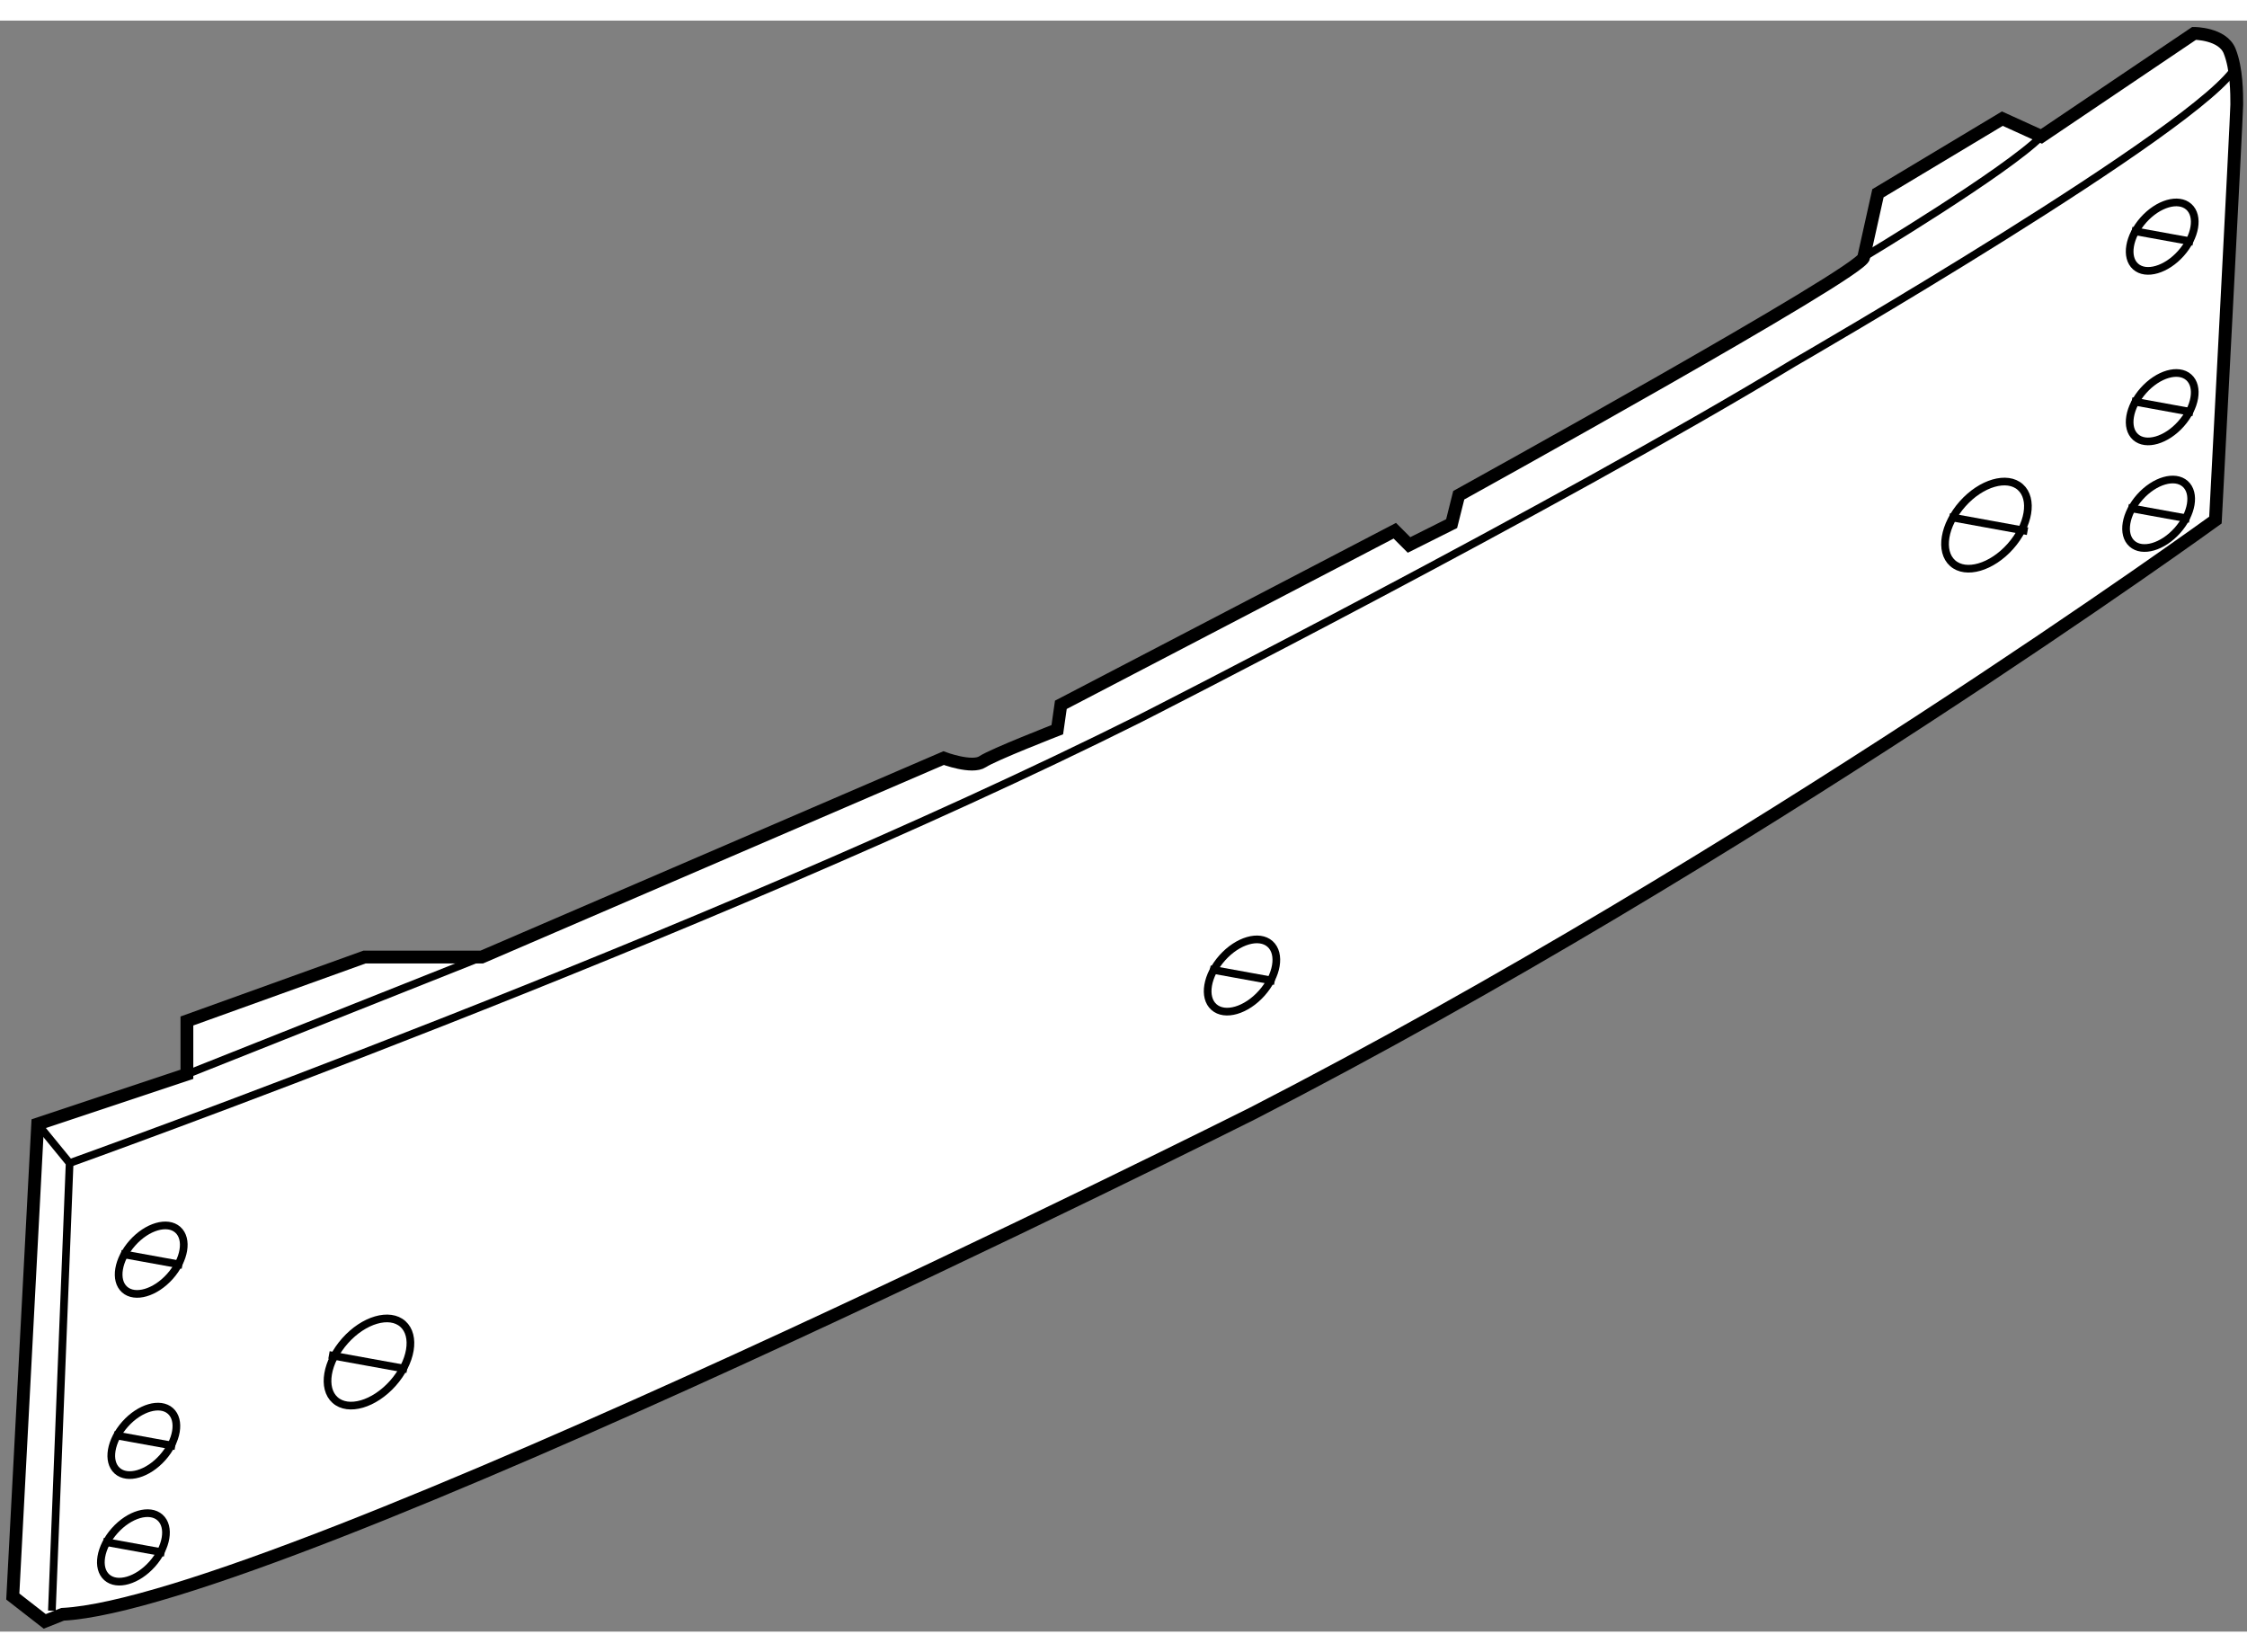 <?xml version="1.0" encoding="utf-8"?>
<!-- Generator: Adobe Illustrator 15.1.0, SVG Export Plug-In . SVG Version: 6.00 Build 0)  -->
<!DOCTYPE svg PUBLIC "-//W3C//DTD SVG 1.1//EN" "http://www.w3.org/Graphics/SVG/1.1/DTD/svg11.dtd">
<svg version="1.1" xmlns="http://www.w3.org/2000/svg" xmlns:xlink="http://www.w3.org/1999/xlink" x="0px" y="0px" width="244.8px"
	 height="180px" viewBox="148.182 82.609 87.821 62.965" enable-background="new 0 0 244.8 180" xml:space="preserve">
	
<rect x="148.182" y="82.609" width="87.821" height="62.965" fill="#808080" stroke="none"/>
	
<g><path fill="#FFFFFF" stroke="#000000" stroke-width="0.5" d="M148.682,144.202l0.973-18.467l5.832-1.944v-2.083l6.942-2.499h4.582
			l18.05-7.775c0,0,1.111,0.417,1.527,0.139c0.417-0.277,2.917-1.25,2.917-1.25l0.139-0.972l13.052-6.804l0.556,0.556l1.665-0.834
			l0.278-1.109c0,0,15.828-8.749,15.828-9.304l0.556-2.499l4.861-2.916l1.526,0.694l5.97-4.026c0,0,1.112,0,1.389,0.693
			c0.278,0.695,0.278,1.667,0.278,2.084s-0.834,16.245-0.834,16.245s-18.188,13.191-37.628,23.188c0,0-38.184,19.161-46.515,19.578
			l-0.695,0.277L148.682,144.202z"></path><polyline fill="none" stroke="#000000" stroke-width="0.3" points="150.21,144.757 150.903,127.262 149.654,125.735 		"></polyline><path fill="none" stroke="#000000" stroke-width="0.3" d="M150.903,127.262c0,0,24.854-8.887,41.794-17.356
			c0,0,16.229-8.245,25.606-13.929c0,0,16.049-9.259,17.299-11.62"></path><path fill="none" stroke="#000000" stroke-width="0.3" d="M221.022,91.855c0,0,5.555-3.332,6.943-4.721"></path><line fill="none" stroke="#000000" stroke-width="0.3" x1="155.486" y1="123.791" x2="167.011" y2="119.209"></line><ellipse transform="matrix(0.747 0.665 -0.665 0.747 130.965 -73.92)" fill="none" stroke="#000000" stroke-width="0.3" cx="162.552" cy="135.02" rx="1.25" ry="1.991"></ellipse><line fill="none" stroke="#000000" stroke-width="0.3" x1="161.04" y1="134.761" x2="164.094" y2="135.315"></line><ellipse transform="matrix(0.747 0.665 -0.665 0.747 126.103 -69.304)" fill="none" stroke="#000000" stroke-width="0.3" cx="154.098" cy="131.011" rx="0.982" ry="1.564"></ellipse><line fill="none" stroke="#000000" stroke-width="0.3" x1="152.908" y1="130.808" x2="155.31" y2="131.244"></line><ellipse transform="matrix(0.747 0.665 -0.665 0.747 130.732 -67.326)" fill="none" stroke="#000000" stroke-width="0.3" cx="153.819" cy="138.092" rx="0.981" ry="1.564"></ellipse><line fill="none" stroke="#000000" stroke-width="0.3" x1="152.632" y1="137.889" x2="155.031" y2="138.325"></line><ellipse transform="matrix(0.747 0.665 -0.665 0.747 133.406 -65.997)" fill="none" stroke="#000000" stroke-width="0.3" cx="153.403" cy="142.258" rx="0.982" ry="1.564"></ellipse><line fill="none" stroke="#000000" stroke-width="0.3" x1="152.214" y1="142.055" x2="154.615" y2="142.491"></line><ellipse transform="matrix(0.747 0.665 -0.665 0.747 119.402 -131.676)" fill="none" stroke="#000000" stroke-width="0.3" cx="232.686" cy="91.022" rx="0.982" ry="1.563"></ellipse><line fill="none" stroke="#000000" stroke-width="0.3" x1="231.498" y1="90.819" x2="233.898" y2="91.255"></line><ellipse transform="matrix(0.747 0.665 -0.665 0.747 123.834 -129.989)" fill="none" stroke="#000000" stroke-width="0.3" cx="232.686" cy="97.687" rx="0.982" ry="1.563"></ellipse><line fill="none" stroke="#000000" stroke-width="0.3" x1="231.498" y1="97.482" x2="233.898" y2="97.92"></line><ellipse transform="matrix(0.747 0.665 -0.665 0.747 126.568 -128.843)" fill="none" stroke="#000000" stroke-width="0.3" cx="232.547" cy="101.852" rx="0.982" ry="1.564"></ellipse><line fill="none" stroke="#000000" stroke-width="0.3" x1="231.36" y1="101.649" x2="233.761" y2="102.085"></line><ellipse transform="matrix(0.747 0.665 -0.665 0.747 129.505 -100.458)" fill="none" stroke="#000000" stroke-width="0.3" cx="196.725" cy="119.902" rx="1.035" ry="1.65"></ellipse><line fill="none" stroke="#000000" stroke-width="0.3" x1="195.472" y1="119.688" x2="198.002" y2="120.148"></line><ellipse transform="matrix(0.747 0.665 -0.665 0.747 125.095 -124.279)" fill="none" stroke="#000000" stroke-width="0.3" cx="225.883" cy="102.269" rx="1.25" ry="1.99"></ellipse><line fill="none" stroke="#000000" stroke-width="0.3" x1="224.37" y1="102.009" x2="227.425" y2="102.566"></line></g>


</svg>